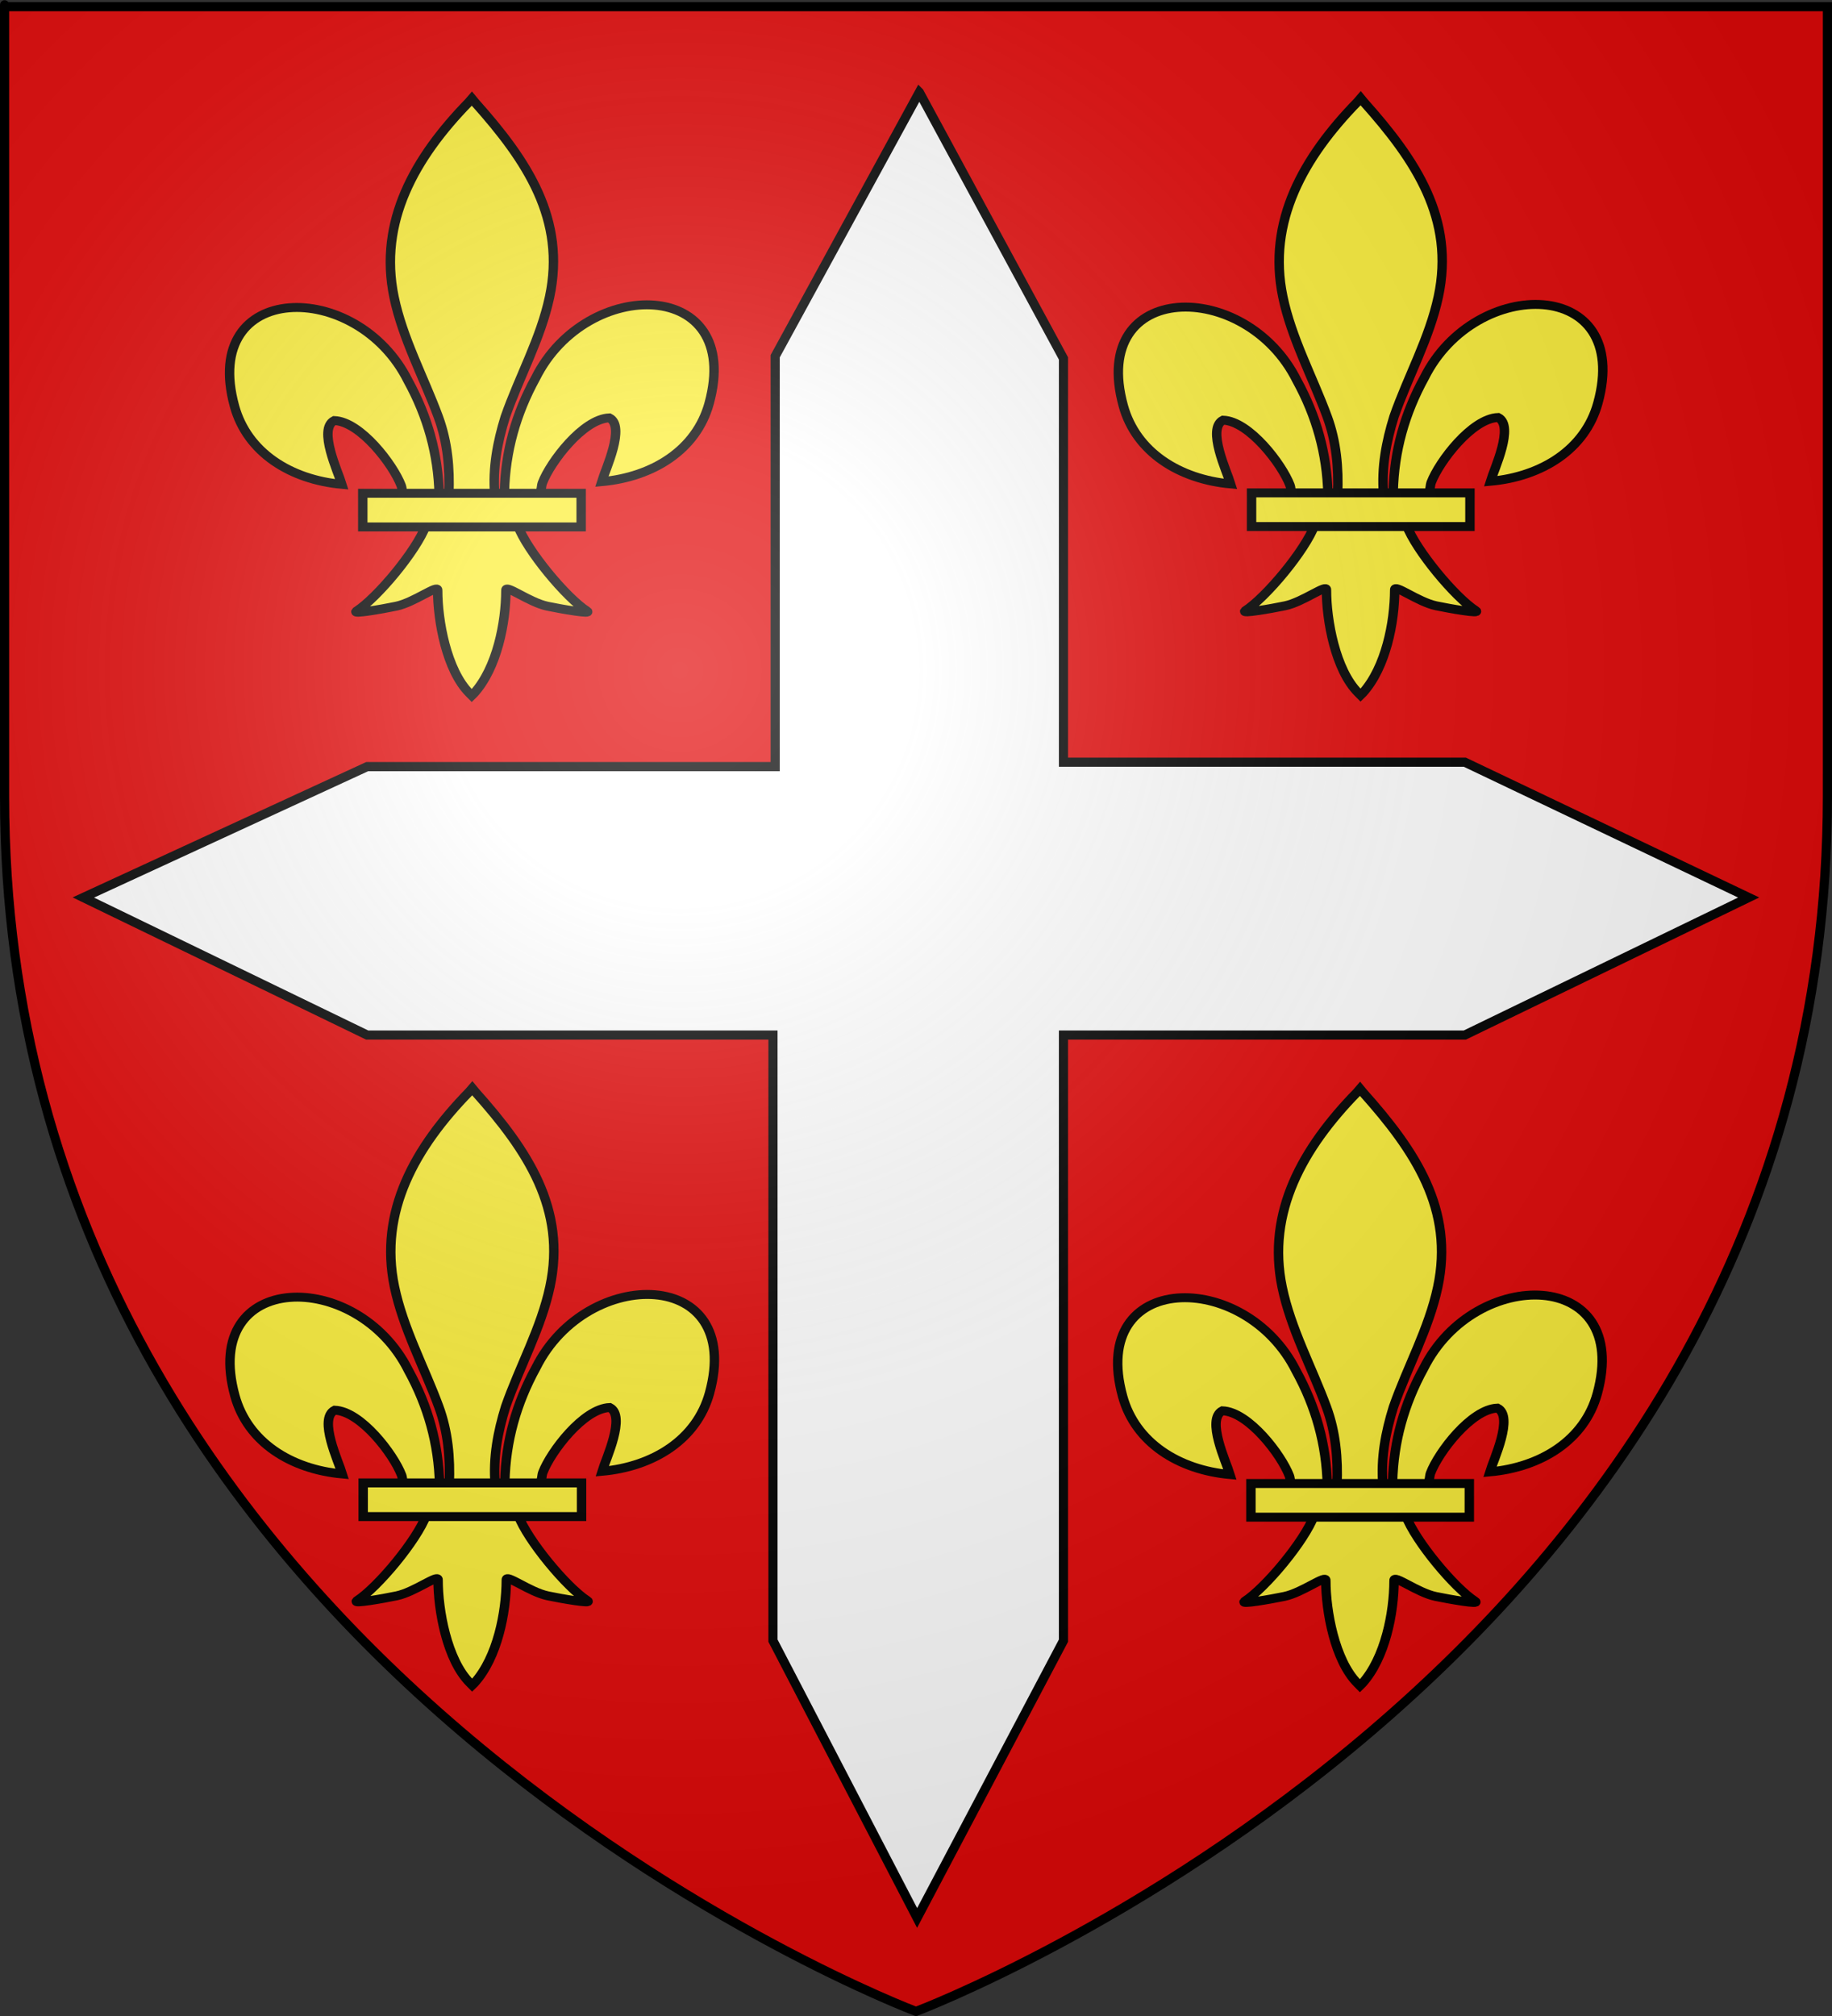 <?xml version="1.0" encoding="UTF-8" standalone="no"?>
<svg
   xmlns:dc="http://purl.org/dc/elements/1.1/"
   xmlns:cc="http://creativecommons.org/ns#"
   xmlns:rdf="http://www.w3.org/1999/02/22-rdf-syntax-ns#"
   xmlns:svg="http://www.w3.org/2000/svg"
   xmlns="http://www.w3.org/2000/svg"
   xmlns:xlink="http://www.w3.org/1999/xlink"
   xmlns:sodipodi="http://sodipodi.sourceforge.net/DTD/sodipodi-0.dtd"
   xmlns:inkscape="http://www.inkscape.org/namespaces/inkscape"
   height="660"
   width="600"
   version="1.0"
   id="svg2"
   sodipodi:version="0.32"
   inkscape:version="0.48.1 "
   sodipodi:docname="Blason_ville_fr_Payzac_(Dordogne).svg"
   inkscape:export-filename="/Users/olivier/Desktop/Blason Rouge/Blason_Vide_3D.png"
   inkscape:export-xdpi="144"
   inkscape:export-ydpi="144"
   inkscape:output_extension="org.inkscape.output.svg.inkscape">
  <rect width="100%" height="100%" fill="#333333" stroke="none"/>
  <sodipodi:namedview
     inkscape:window-height="998"
     inkscape:window-width="1280"
     inkscape:pageshadow="2"
     inkscape:pageopacity="0.0"
     guidetolerance="10.0"
     gridtolerance="10.0"
     objecttolerance="10.0"
     borderopacity="1.0"
     bordercolor="#666666"
     pagecolor="#ffffff"
     id="base"
     showgrid="false"
     height="660px"
     inkscape:zoom="1.2060606"
     inkscape:cx="300"
     inkscape:cy="330"
     inkscape:window-x="-4"
     inkscape:window-y="0"
     inkscape:current-layer="layer4"
     inkscape:window-maximized="0" />
  <desc
     id="desc4">Flag of Canton of Valais (Wallis)</desc>
  <defs
     id="defs6">
    <linearGradient
       id="linearGradient2893-7">
      <stop
         style="stop-color: white; stop-opacity: 0.314;"
         offset="0"
         id="stop2895-4" />
      <stop
         id="stop2897-0"
         offset="0.19"
         style="stop-color: white; stop-opacity: 0.251;" />
      <stop
         style="stop-color: rgb(107, 107, 107); stop-opacity: 0.125;"
         offset="0.6"
         id="stop2901-9" />
      <stop
         style="stop-color: black; stop-opacity: 0.125;"
         offset="1"
         id="stop2899-4" />
    </linearGradient>
    <radialGradient
       r="300"
       fy="226.331"
       fx="221.445"
       cy="226.331"
       cx="221.445"
       gradientTransform="matrix(1.353,0,0,1.349,-76.867,-85.895)"
       gradientUnits="userSpaceOnUse"
       id="radialGradient2860"
       xlink:href="#linearGradient2893-7"
       inkscape:collect="always" />
  </defs>
  <g
     inkscape:groupmode="layer"
     id="layer3"
     inkscape:label="Fond écu"
     style="display:inline"
     sodipodi:insensitive="true">
    <g
       id="g2929"
       transform="translate(644.189,-62.742)" />
    <path
       id="path2855"
       style="fill:#e20909;fill-opacity:1;fill-rule:evenodd;stroke:none;display:inline"
       d="m 300,658.5 c 0,0 298.5,-112.436 298.5,-398.182 0,-285.746 0,-258.818 0,-258.818 L 1.5,1.5 1.5,260.318 C 1.5,546.064 300,658.5 300,658.5 z"
       sodipodi:nodetypes="cccccc"
       inkscape:connector-curvature="0" />
  </g>
  <g
     inkscape:groupmode="layer"
     id="layer4"
     inkscape:label="Meubles"
     style="display:inline"
     sodipodi:insensitive="true">
    <g
       id="g3990">
      <g
         transform="translate(0.37,0)"
         id="g3861">
        <g
           id="g10490"
           style="stroke-width:13.691;stroke-miterlimit:4;stroke-dasharray:none;display:inline"
           transform="matrix(0.225,0,0,0.214,364.346,30.651)">
          <path
             id="path10492"
             style="fill:#fcef3c;fill-opacity:1;fill-rule:evenodd;stroke:#000000;stroke-width:13.691;stroke-linecap:butt;stroke-linejoin:miter;stroke-miterlimit:4;stroke-opacity:1;stroke-dasharray:none;display:inline"
             d="m 407.029,608.699 c 1.425,-61.956 16.751,-119.539 45.29,-174.109 74.714,-157.186 302.92,-153.432 252.615,38.811 -18.537,70.839 -81.509,112.474 -156.319,119.615 5.4,-18.665 35.1,-84.652 11.124,-97.562 -38.338,1.448 -85.944,67.705 -97.393,99.301 -1.653,4.536 -1.19,9.778 -3.036,14.24"
             inkscape:connector-curvature="0" />
          <g
             id="g10494"
             style="stroke-width:13.691;stroke-miterlimit:4;stroke-dasharray:none;display:inline"
             transform="translate(-38.532,-48.577)">
            <g
               id="g10496"
               style="fill:#fcef3c;fill-opacity:1;stroke:#000000;stroke-width:13.691;stroke-miterlimit:4;stroke-opacity:1;stroke-dasharray:none"
               transform="translate(0,4)">
              <path
                 id="path10498"
                 style="fill:#fcef3c;fill-opacity:1;fill-rule:evenodd;stroke:#000000;stroke-width:13.691;stroke-linecap:butt;stroke-linejoin:miter;stroke-miterlimit:4;stroke-opacity:1;stroke-dasharray:none"
                 d="M 350.523,657.372 C 349.098,595.416 333.772,537.833 305.233,483.264 230.519,326.078 2.313,329.832 52.618,522.075 71.155,592.914 134.127,634.549 208.937,641.69 203.537,623.025 173.837,557.038 197.813,544.128 c 38.338,1.448 85.944,67.705 97.393,99.301 1.653,4.536 1.19,9.778 3.036,14.24"
                 inkscape:connector-curvature="0" />
              <path
                 id="path10500"
                 style="fill:#fcef3c;fill-opacity:1;fill-rule:nonzero;stroke:#000000;stroke-width:13.691;stroke-linecap:butt;stroke-linejoin:miter;stroke-miterlimit:4;stroke-opacity:1;stroke-dasharray:none"
                 d="m 393.626,57.12 c -78.714,84.849 -131.565,182.962 -108.781,298.031 12.57,63.484 43.042,122.28 64.531,183.438 13.436,38.37 16.872,78.452 15.281,118.781 l 66.781,0 c -3.197,-40.626 3.807,-79.998 15.281,-118.781 20.474,-61.538 51.626,-119.906 64.531,-183.438 C 535.379,236.372 478.744,146.792 402.813,57.495 l -4.64,-5.918 -4.547,5.543 z"
                 inkscape:connector-curvature="0" />
              <path
                 id="path10502"
                 style="fill:#fcef3c;fill-opacity:1;fill-rule:evenodd;stroke:#000000;stroke-width:13.691;stroke-linecap:butt;stroke-linejoin:miter;stroke-miterlimit:4;stroke-opacity:1;stroke-dasharray:none"
                 d="m 331.345,704.401 c -13.962,39.13 -70.888,110.792 -101.125,131.219 -7.842,5.298 37.486,-3.052 57.781,-7.5 26.619,-5.835 61.217,-34.198 60.406,-24.188 -0.076,45.838 12.811,122.324 46.406,157.469 l 3.182,3.388 3.287,-3.388 c 33.578,-39.171 46.238,-108.042 46.406,-157.469 -0.811,-10.01 33.787,18.353 60.406,24.188 20.295,4.448 65.623,12.798 57.781,7.5 -30.237,-20.427 -87.132,-92.089 -101.094,-131.219 l -133.438,0 z"
                 inkscape:connector-curvature="0" />
              <rect
                 id="rect10504"
                 style="fill:#fcef3c;fill-opacity:1;stroke:#000000;stroke-width:13.691;stroke-miterlimit:4;stroke-opacity:1;stroke-dasharray:none"
                 y="655.379"
                 x="239.352"
                 height="51.503"
                 width="317.888" />
            </g>
          </g>
        </g>
        <g
           id="g3030"
           style="stroke-width:13.691;stroke-miterlimit:4;stroke-dasharray:none;display:inline"
           transform="matrix(0.225,0,0,0.214,73.392,354.768)">
          <path
             id="path3032"
             style="fill:#fcef3c;fill-opacity:1;fill-rule:evenodd;stroke:#000000;stroke-width:13.691;stroke-linecap:butt;stroke-linejoin:miter;stroke-miterlimit:4;stroke-opacity:1;stroke-dasharray:none;display:inline"
             d="m 407.029,608.699 c 1.425,-61.956 16.751,-119.539 45.29,-174.109 74.714,-157.186 302.92,-153.432 252.615,38.811 -18.537,70.839 -81.509,112.474 -156.319,119.615 5.4,-18.665 35.1,-84.652 11.124,-97.562 -38.338,1.448 -85.944,67.705 -97.393,99.301 -1.653,4.536 -1.19,9.778 -3.036,14.24"
             inkscape:connector-curvature="0" />
          <g
             id="g3034"
             style="stroke-width:13.691;stroke-miterlimit:4;stroke-dasharray:none;display:inline"
             transform="translate(-38.532,-48.577)">
            <g
               id="g3036"
               style="fill:#fcef3c;fill-opacity:1;stroke:#000000;stroke-width:13.691;stroke-miterlimit:4;stroke-opacity:1;stroke-dasharray:none"
               transform="translate(0,4)">
              <path
                 id="path3038"
                 style="fill:#fcef3c;fill-opacity:1;fill-rule:evenodd;stroke:#000000;stroke-width:13.691;stroke-linecap:butt;stroke-linejoin:miter;stroke-miterlimit:4;stroke-opacity:1;stroke-dasharray:none"
                 d="M 350.523,657.372 C 349.098,595.416 333.772,537.833 305.233,483.264 230.519,326.078 2.313,329.832 52.618,522.075 71.155,592.914 134.127,634.549 208.937,641.69 203.537,623.025 173.837,557.038 197.813,544.128 c 38.338,1.448 85.944,67.705 97.393,99.301 1.653,4.536 1.19,9.778 3.036,14.24"
                 inkscape:connector-curvature="0" />
              <path
                 id="path3040"
                 style="fill:#fcef3c;fill-opacity:1;fill-rule:nonzero;stroke:#000000;stroke-width:13.691;stroke-linecap:butt;stroke-linejoin:miter;stroke-miterlimit:4;stroke-opacity:1;stroke-dasharray:none"
                 d="m 393.626,57.12 c -78.714,84.849 -131.565,182.962 -108.781,298.031 12.57,63.484 43.042,122.28 64.531,183.438 13.436,38.37 16.872,78.452 15.281,118.781 l 66.781,0 c -3.197,-40.626 3.807,-79.998 15.281,-118.781 20.474,-61.538 51.626,-119.906 64.531,-183.438 C 535.379,236.372 478.744,146.792 402.813,57.495 l -4.64,-5.918 -4.547,5.543 z"
                 inkscape:connector-curvature="0" />
              <path
                 id="path3042"
                 style="fill:#fcef3c;fill-opacity:1;fill-rule:evenodd;stroke:#000000;stroke-width:13.691;stroke-linecap:butt;stroke-linejoin:miter;stroke-miterlimit:4;stroke-opacity:1;stroke-dasharray:none"
                 d="m 331.345,704.401 c -13.962,39.13 -70.888,110.792 -101.125,131.219 -7.842,5.298 37.486,-3.052 57.781,-7.5 26.619,-5.835 61.217,-34.198 60.406,-24.188 -0.076,45.838 12.811,122.324 46.406,157.469 l 3.182,3.388 3.287,-3.388 c 33.578,-39.171 46.238,-108.042 46.406,-157.469 -0.811,-10.01 33.787,18.353 60.406,24.188 20.295,4.448 65.623,12.798 57.781,7.5 -30.237,-20.427 -87.132,-92.089 -101.094,-131.219 l -133.438,0 z"
                 inkscape:connector-curvature="0" />
              <rect
                 id="rect3044"
                 style="fill:#fcef3c;fill-opacity:1;stroke:#000000;stroke-width:13.691;stroke-miterlimit:4;stroke-opacity:1;stroke-dasharray:none"
                 y="655.379"
                 x="239.352"
                 height="51.503"
                 width="317.888" />
            </g>
          </g>
        </g>
        <g
           id="g3046"
           style="stroke-width:13.691;stroke-miterlimit:4;stroke-dasharray:none;display:inline"
           transform="matrix(0.225,0,0,0.214,73.259,30.78)"
           inkscape:transform-center-y="272.17288"
           inkscape:transform-center-x="-104.98549">
          <path
             id="path3048"
             style="fill:#fcef3c;fill-opacity:1;fill-rule:evenodd;stroke:#000000;stroke-width:13.691;stroke-linecap:butt;stroke-linejoin:miter;stroke-miterlimit:4;stroke-opacity:1;stroke-dasharray:none;display:inline"
             d="m 407.029,608.699 c 1.425,-61.956 16.751,-119.539 45.29,-174.109 74.714,-157.186 302.92,-153.432 252.615,38.811 -18.537,70.839 -81.509,112.474 -156.319,119.615 5.4,-18.665 35.1,-84.652 11.124,-97.562 -38.338,1.448 -85.944,67.705 -97.393,99.301 -1.653,4.536 -1.19,9.778 -3.036,14.24"
             inkscape:connector-curvature="0" />
          <g
             id="g3050"
             style="stroke-width:13.691;stroke-miterlimit:4;stroke-dasharray:none;display:inline"
             transform="translate(-38.532,-48.577)">
            <g
               id="g3052"
               style="fill:#fcef3c;fill-opacity:1;stroke:#000000;stroke-width:13.691;stroke-miterlimit:4;stroke-opacity:1;stroke-dasharray:none"
               transform="translate(0,4)">
              <path
                 id="path3054"
                 style="fill:#fcef3c;fill-opacity:1;fill-rule:evenodd;stroke:#000000;stroke-width:13.691;stroke-linecap:butt;stroke-linejoin:miter;stroke-miterlimit:4;stroke-opacity:1;stroke-dasharray:none"
                 d="M 350.523,657.372 C 349.098,595.416 333.772,537.833 305.233,483.264 230.519,326.078 2.313,329.832 52.618,522.075 71.155,592.914 134.127,634.549 208.937,641.69 203.537,623.025 173.837,557.038 197.813,544.128 c 38.338,1.448 85.944,67.705 97.393,99.301 1.653,4.536 1.19,9.778 3.036,14.24"
                 inkscape:connector-curvature="0" />
              <path
                 id="path3056"
                 style="fill:#fcef3c;fill-opacity:1;fill-rule:nonzero;stroke:#000000;stroke-width:13.691;stroke-linecap:butt;stroke-linejoin:miter;stroke-miterlimit:4;stroke-opacity:1;stroke-dasharray:none"
                 d="m 393.626,57.12 c -78.714,84.849 -131.565,182.962 -108.781,298.031 12.57,63.484 43.042,122.28 64.531,183.438 13.436,38.37 16.872,78.452 15.281,118.781 l 66.781,0 c -3.197,-40.626 3.807,-79.998 15.281,-118.781 20.474,-61.538 51.626,-119.906 64.531,-183.438 C 535.379,236.372 478.744,146.792 402.813,57.495 l -4.64,-5.918 -4.547,5.543 z"
                 inkscape:connector-curvature="0" />
              <path
                 id="path3058"
                 style="fill:#fcef3c;fill-opacity:1;fill-rule:evenodd;stroke:#000000;stroke-width:13.691;stroke-linecap:butt;stroke-linejoin:miter;stroke-miterlimit:4;stroke-opacity:1;stroke-dasharray:none"
                 d="m 331.345,704.401 c -13.962,39.13 -70.888,110.792 -101.125,131.219 -7.842,5.298 37.486,-3.052 57.781,-7.5 26.619,-5.835 61.217,-34.198 60.406,-24.188 -0.076,45.838 12.811,122.324 46.406,157.469 l 3.182,3.388 3.287,-3.388 c 33.578,-39.171 46.238,-108.042 46.406,-157.469 -0.811,-10.01 33.787,18.353 60.406,24.188 20.295,4.448 65.623,12.798 57.781,7.5 -30.237,-20.427 -87.132,-92.089 -101.094,-131.219 l -133.438,0 z"
                 inkscape:connector-curvature="0" />
              <rect
                 id="rect3060"
                 style="fill:#fcef3c;fill-opacity:1;stroke:#000000;stroke-width:13.691;stroke-miterlimit:4;stroke-opacity:1;stroke-dasharray:none"
                 y="655.379"
                 x="239.352"
                 height="51.503"
                 width="317.888" />
            </g>
          </g>
        </g>
        <g
           id="g3062"
           style="stroke-width:13.691;stroke-miterlimit:4;stroke-dasharray:none;display:inline"
           transform="matrix(0.225,0,0,0.214,364.136,354.96)">
          <path
             id="path3064"
             style="fill:#fcef3c;fill-opacity:1;fill-rule:evenodd;stroke:#000000;stroke-width:13.691;stroke-linecap:butt;stroke-linejoin:miter;stroke-miterlimit:4;stroke-opacity:1;stroke-dasharray:none;display:inline"
             d="m 407.029,608.699 c 1.425,-61.956 16.751,-119.539 45.29,-174.109 74.714,-157.186 302.92,-153.432 252.615,38.811 -18.537,70.839 -81.509,112.474 -156.319,119.615 5.4,-18.665 35.1,-84.652 11.124,-97.562 -38.338,1.448 -85.944,67.705 -97.393,99.301 -1.653,4.536 -1.19,9.778 -3.036,14.24"
             inkscape:connector-curvature="0" />
          <g
             id="g3066"
             style="stroke-width:13.691;stroke-miterlimit:4;stroke-dasharray:none;display:inline"
             transform="translate(-38.532,-48.577)">
            <g
               id="g3068"
               style="fill:#fcef3c;fill-opacity:1;stroke:#000000;stroke-width:13.691;stroke-miterlimit:4;stroke-opacity:1;stroke-dasharray:none"
               transform="translate(0,4)">
              <path
                 id="path3070"
                 style="fill:#fcef3c;fill-opacity:1;fill-rule:evenodd;stroke:#000000;stroke-width:13.691;stroke-linecap:butt;stroke-linejoin:miter;stroke-miterlimit:4;stroke-opacity:1;stroke-dasharray:none"
                 d="M 350.523,657.372 C 349.098,595.416 333.772,537.833 305.233,483.264 230.519,326.078 2.313,329.832 52.618,522.075 71.155,592.914 134.127,634.549 208.937,641.69 203.537,623.025 173.837,557.038 197.813,544.128 c 38.338,1.448 85.944,67.705 97.393,99.301 1.653,4.536 1.19,9.778 3.036,14.24"
                 inkscape:connector-curvature="0" />
              <path
                 id="path3072"
                 style="fill:#fcef3c;fill-opacity:1;fill-rule:nonzero;stroke:#000000;stroke-width:13.691;stroke-linecap:butt;stroke-linejoin:miter;stroke-miterlimit:4;stroke-opacity:1;stroke-dasharray:none"
                 d="m 393.626,57.12 c -78.714,84.849 -131.565,182.962 -108.781,298.031 12.57,63.484 43.042,122.28 64.531,183.438 13.436,38.37 16.872,78.452 15.281,118.781 l 66.781,0 c -3.197,-40.626 3.807,-79.998 15.281,-118.781 20.474,-61.538 51.626,-119.906 64.531,-183.438 C 535.379,236.372 478.744,146.792 402.813,57.495 l -4.64,-5.918 -4.547,5.543 z"
                 inkscape:connector-curvature="0" />
              <path
                 id="path3074"
                 style="fill:#fcef3c;fill-opacity:1;fill-rule:evenodd;stroke:#000000;stroke-width:13.691;stroke-linecap:butt;stroke-linejoin:miter;stroke-miterlimit:4;stroke-opacity:1;stroke-dasharray:none"
                 d="m 331.345,704.401 c -13.962,39.13 -70.888,110.792 -101.125,131.219 -7.842,5.298 37.486,-3.052 57.781,-7.5 26.619,-5.835 61.217,-34.198 60.406,-24.188 -0.076,45.838 12.811,122.324 46.406,157.469 l 3.182,3.388 3.287,-3.388 c 33.578,-39.171 46.238,-108.042 46.406,-157.469 -0.811,-10.01 33.787,18.353 60.406,24.188 20.295,4.448 65.623,12.798 57.781,7.5 -30.237,-20.427 -87.132,-92.089 -101.094,-131.219 l -133.438,0 z"
                 inkscape:connector-curvature="0" />
              <rect
                 id="rect3076"
                 style="fill:#fcef3c;fill-opacity:1;stroke:#000000;stroke-width:13.691;stroke-miterlimit:4;stroke-opacity:1;stroke-dasharray:none"
                 y="655.379"
                 x="239.352"
                 height="51.503"
                 width="317.888" />
            </g>
          </g>
        </g>
      </g>
      <path
         inkscape:connector-curvature="0"
         id="path4861"
         d="m 301.089,30.196 -47.206,86.424 0,134.356 -133.63,0 -92.96,42.849 92.96,45.028 132.904,0 0,198.266 47.206,90.781 47.933,-90.781 0,-198.266 131.451,0 92.96,-45.028 -92.96,-44.301 -131.451,0 0,-132.178 -47.206,-87.15 z"
         style="fill:#ffffff;fill-rule:evenodd;stroke:#000000;stroke-width:3;stroke-linecap:butt;stroke-linejoin:miter;stroke-miterlimit:4;stroke-opacity:1;stroke-dasharray:none;display:inline" />
    </g>
  </g>
  <g
     inkscape:groupmode="layer"
     id="layer2"
     inkscape:label="Reflet final"
     style="display:inline"
     sodipodi:insensitive="true">
    <path
       sodipodi:nodetypes="cccccc"
       d="m 300.762,658.352 c 0,0 298.5,-112.32 298.5,-397.772 0,-285.452 0,-258.552 0,-258.552 l -597,0 0,258.552 c 0,285.452 298.5,397.772 298.5,397.772 z"
       style="fill:url(#radialGradient2860);fill-opacity:1;fill-rule:evenodd;stroke:none;display:inline"
       id="path2875"
       inkscape:export-xdpi="144"
       inkscape:export-ydpi="144"
       inkscape:connector-curvature="0" />
  </g>
  <g
     inkscape:groupmode="layer"
     id="layer1"
     inkscape:label="Contour final"
     style="display:inline"
     sodipodi:insensitive="true">
    <path
       sodipodi:nodetypes="cccccc"
       d="m 300,658.5 c 0,0 -298.5,-112.32 -298.5,-397.772 0,-285.452 0,-258.552 0,-258.552 l 597,0 0,258.552 c 0,285.452 -298.5,397.772 -298.5,397.772 z"
       style="fill:none;stroke:#000000;stroke-width:3;stroke-linecap:butt;stroke-linejoin:miter;stroke-miterlimit:4;stroke-opacity:1;stroke-dasharray:none"
       id="path1411"
       inkscape:export-xdpi="144"
       inkscape:export-ydpi="144"
       inkscape:connector-curvature="0" />
  </g>
</svg>
